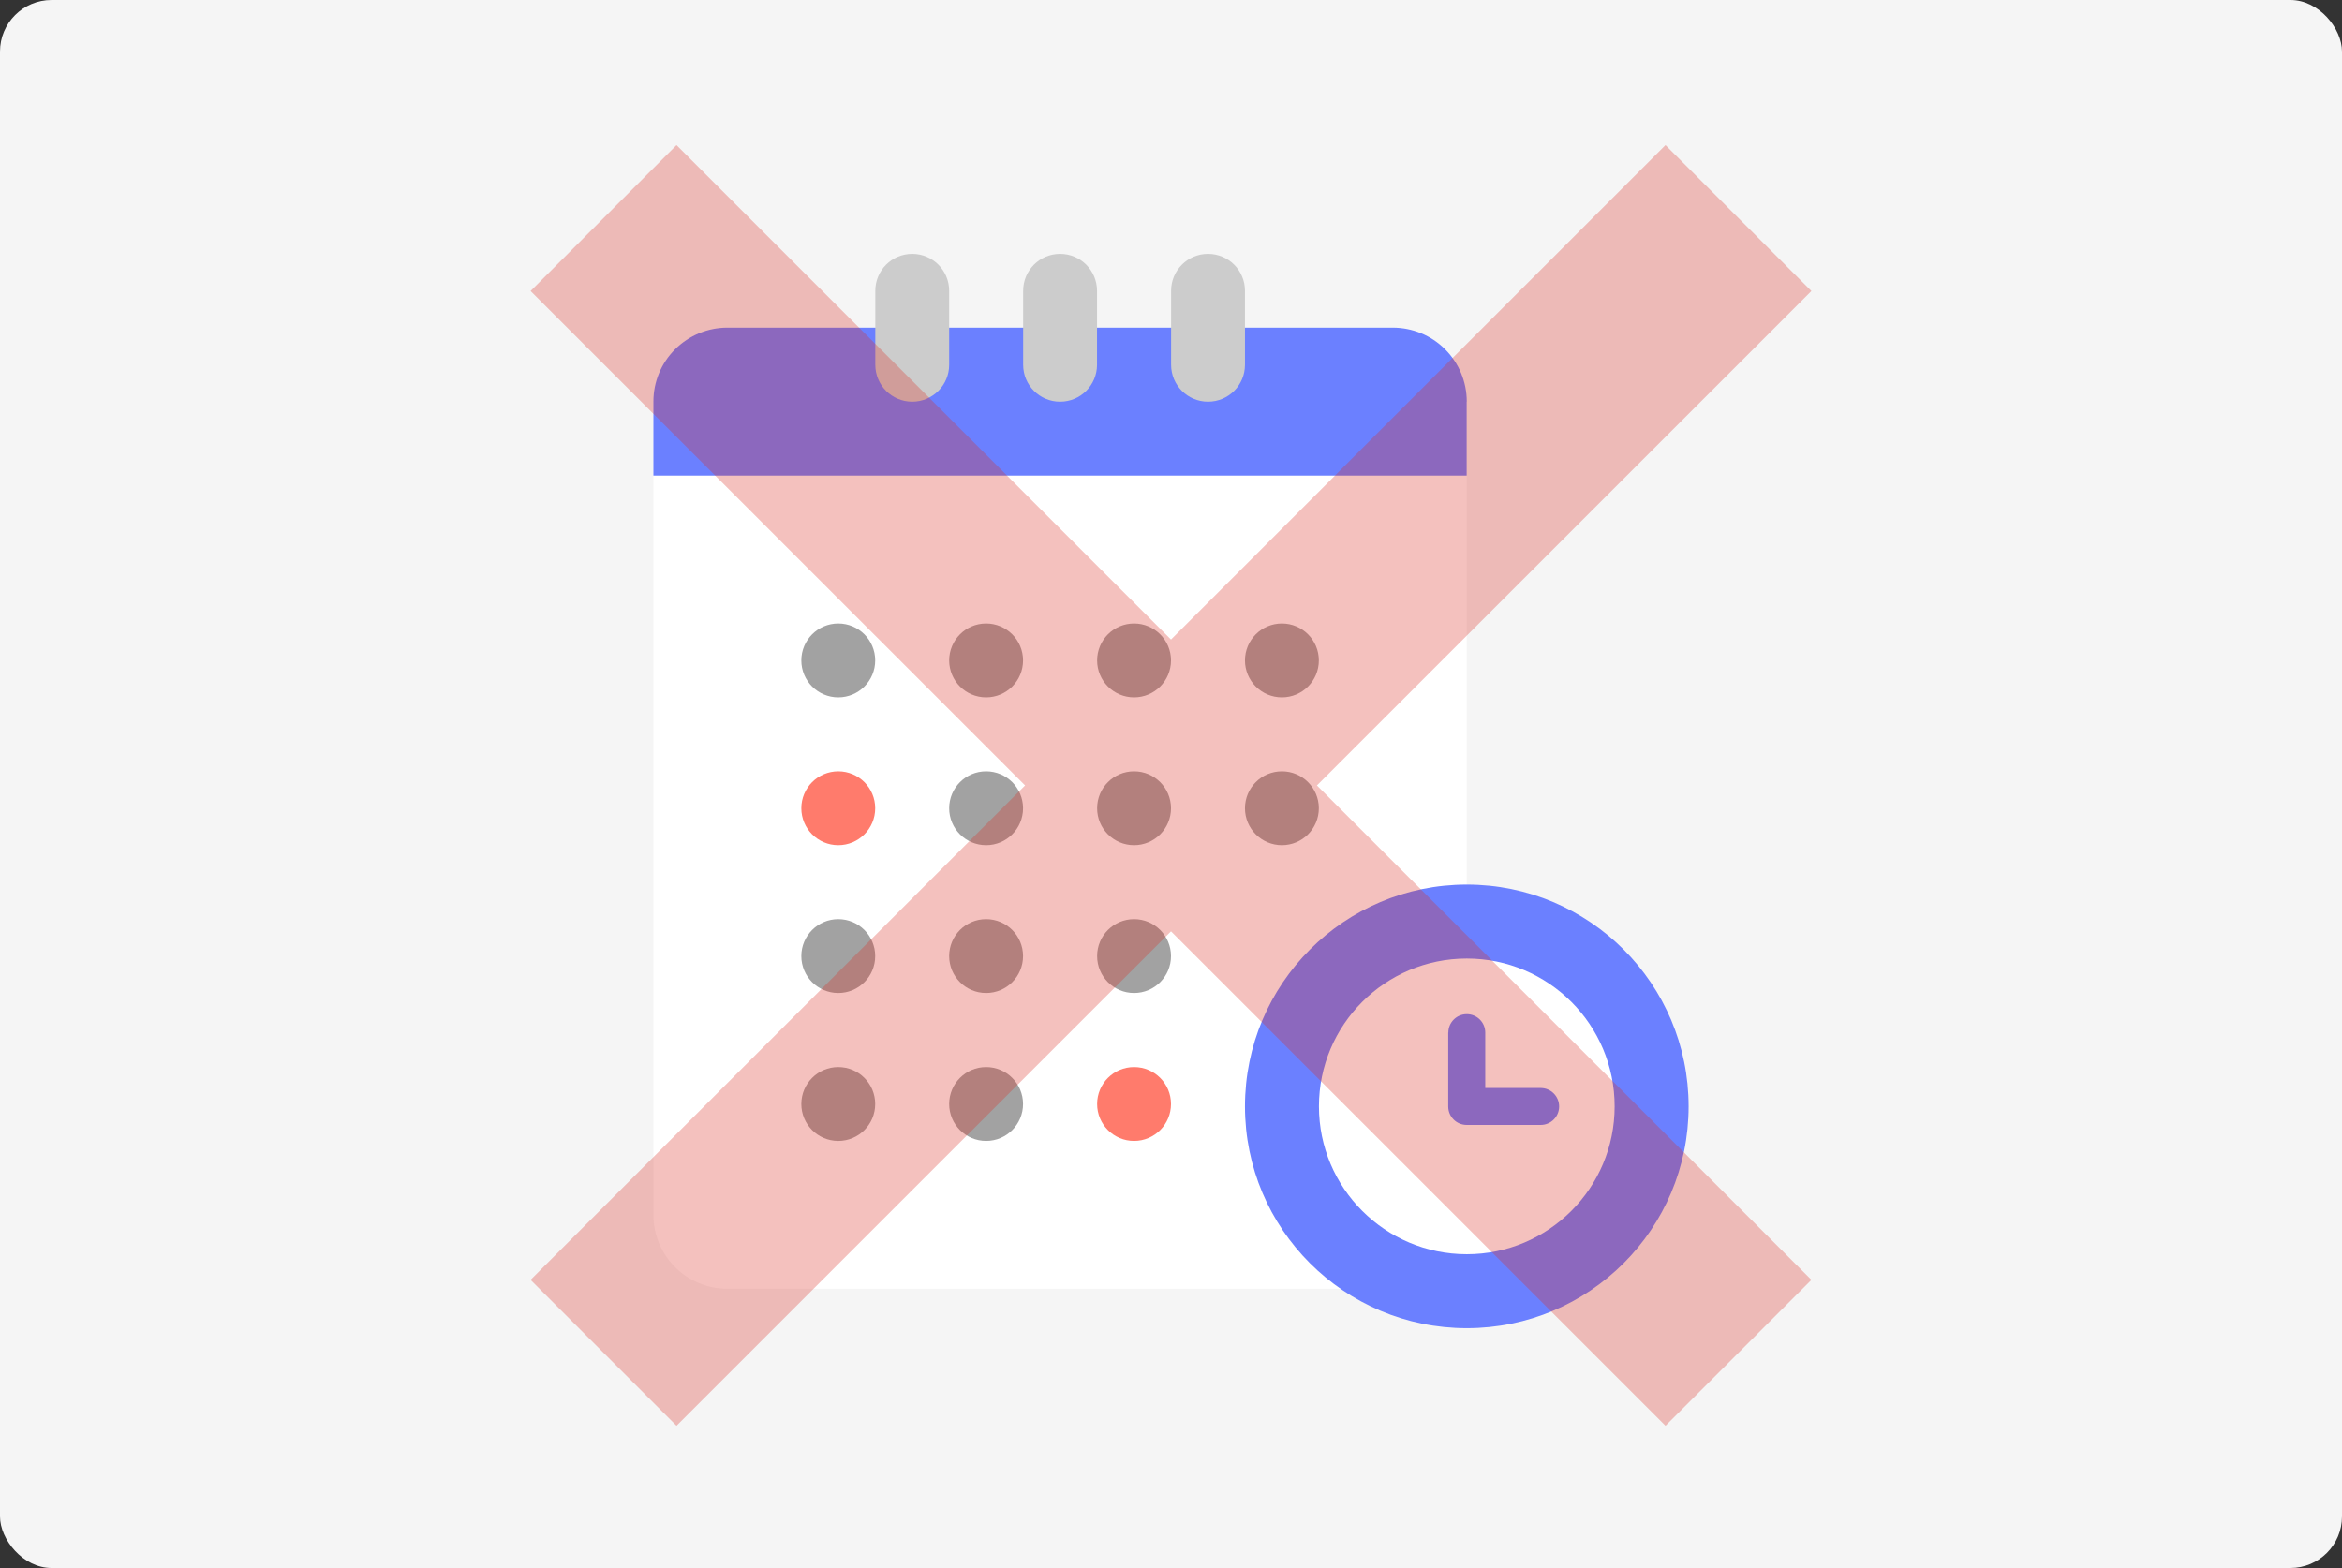 <?xml version="1.0" encoding="UTF-8"?><svg id="_レイヤー_2" xmlns="http://www.w3.org/2000/svg" viewBox="0 0 22.7 15.2"><rect x="0" y="0" width="22.7" height="15.2" fill="#333333" stroke="none"/><defs><style>.cls-1{fill:#f5f5f5;}.cls-2,.cls-3{fill:#fff;}.cls-4{fill:#ff7b6c;}.cls-5,.cls-6{fill:#6b80ff;}.cls-7{fill:#a2a2a2;}.cls-8{fill:none;stroke:#d92e24;stroke-miterlimit:10;stroke-width:2px;}.cls-9{opacity:.3;}.cls-10{fill:#ccc;}.cls-10,.cls-6,.cls-3{fill-rule:evenodd;}</style></defs><g id="design"><g><rect class="cls-1" width="22.7" height="15.2" rx=".5" ry=".5"/><g id="Icon"><path class="cls-3" d="m14.217,3.893c0-.19-.075-.372-.21-.507-.134-.135-.317-.21-.507-.21h-6.45c-.19,0-.372.075-.507.21-.135.134-.21.317-.21.507v7.883c0,.19.075.372.21.507.134.135.317.21.507.21h6.45c.19,0,.372-.075.507-.21.135-.134.21-.317.21-.507V3.893Z"/><circle class="cls-5" cx="14.217" cy="10.725" r="2.15"/><circle class="cls-2" cx="14.217" cy="10.725" r="1.433"/><path class="cls-6" d="m14.037,10.009v.717c0,.099.08.179.179.179h.717c.099,0,.179-.08.179-.179s-.08-.179-.179-.179h-.537v-.537c0-.099-.08-.179-.179-.179s-.179.08-.179.179Z"/><path class="cls-6" d="m14.217,3.893c0-.19-.075-.372-.21-.507-.134-.135-.317-.21-.507-.21h-6.45c-.19,0-.372.075-.507.21-.135.134-.21.317-.21.507v.717h7.883v-.717Z"/><path class="cls-10" d="m9.2,2.819c0-.198-.16-.358-.358-.358s-.358.16-.358.358v.717c0,.198.16.358.358.358s.358-.16.358-.358v-.717Z"/><path class="cls-10" d="m10.633,2.819c0-.198-.16-.358-.358-.358s-.358.16-.358.358v.717c0,.198.16.358.358.358s.358-.16.358-.358v-.717Z"/><path class="cls-10" d="m12.067,2.819c0-.198-.16-.358-.358-.358s-.358.16-.358.358v.717c0,.198.16.358.358.358s.358-.16.358-.358v-.717Z"/><circle class="cls-7" cx="8.125" cy="6.402" r=".358"/><circle class="cls-4" cx="8.125" cy="7.835" r=".358"/><circle class="cls-7" cx="8.125" cy="9.268" r=".358"/><circle class="cls-7" cx="8.125" cy="10.702" r=".358"/><circle class="cls-7" cx="9.558" cy="6.402" r=".358"/><circle class="cls-7" cx="9.558" cy="7.835" r=".358"/><circle class="cls-7" cx="9.558" cy="9.268" r=".358"/><circle class="cls-7" cx="9.558" cy="10.702" r=".358"/><circle class="cls-7" cx="10.992" cy="6.402" r=".358"/><circle class="cls-7" cx="10.992" cy="7.835" r=".358"/><circle class="cls-7" cx="10.992" cy="9.268" r=".358"/><circle class="cls-4" cx="10.992" cy="10.702" r=".358"/><circle class="cls-7" cx="12.425" cy="6.402" r=".358"/><circle class="cls-7" cx="12.425" cy="7.835" r=".358"/></g><g class="cls-9"><line class="cls-8" x1="5.85" y1="2.114" x2="16.85" y2="13.114"/><line class="cls-8" x1="16.85" y1="2.114" x2="5.85" y2="13.114"/></g></g></g></svg>